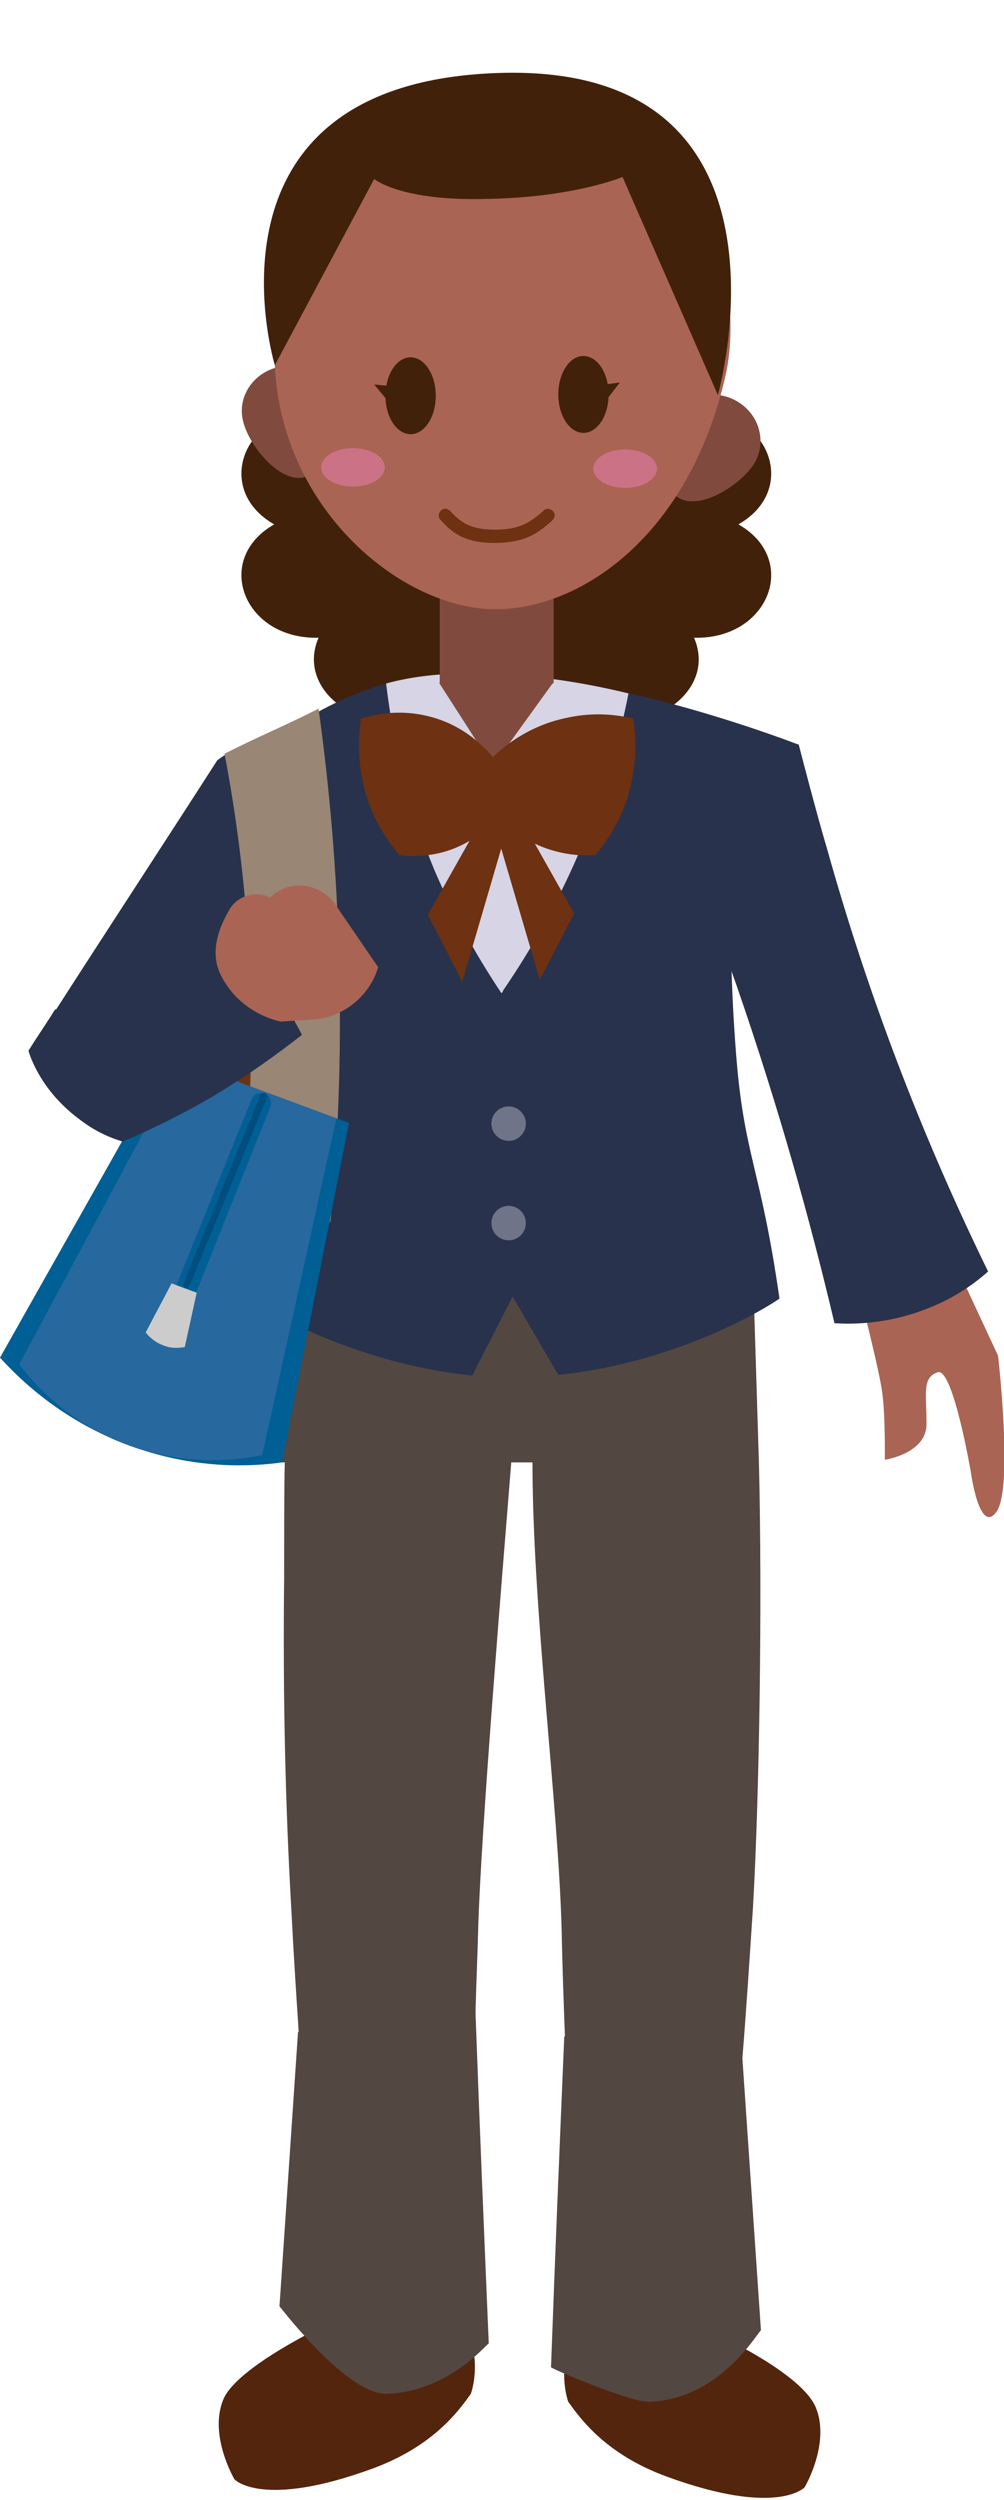 <?xml version="1.0" encoding="utf-8"?>
<!-- Generator: Adobe Illustrator 27.0.0, SVG Export Plug-In . SVG Version: 6.00 Build 0)  -->
<svg version="1.1" id="Layer_1" xmlns="http://www.w3.org/2000/svg" xmlns:xlink="http://www.w3.org/1999/xlink" x="0px" y="0px"
	 viewBox="0 0 151.6 377.1" style="enable-background:new 0 0 151.6 377.1;" xml:space="preserve">
<style type="text/css">
	.st0{fill:#42210B;}
	.st1{fill:#D6D4E5;}
	.st2{fill:#53250D;}
	.st3{fill:#534741;}
	.st4{fill:#28324C;}
	.st5{fill:#E99D8B;}
	.st6{fill:#0F173B;}
	.st7{fill:#AA6453;}
	.st8{fill:#3F4562;}
	.st9{fill:#804B3E;}
	.st10{fill:#6E3111;}
	.st11{fill:#846657;}
	.st12{fill:#CC7287;}
	.st13{fill:#998675;}
	.st14{fill:#005F94;}
	.st15{fill:#27689E;}
	.st16{fill:#CCCCCC;}
	.st17{fill:#004E7F;}
	.st18{fill:#E3856E;}
	.st19{fill:#C7B299;}
	.st20{fill:#9E005D;}
	.st21{fill:#A67C52;}
	.st22{fill:#603813;}
	.st23{fill:#D47B76;}
	.st24{fill:#736357;}
	.st25{fill:#6F7489;}
	.st26{fill:#9B6967;}
</style>
<path class="st0" d="M87.3,51.4L87.3,51.4L87.3,51.4c8.9-5.7,21.3,1.8,17.5,10.6l0,0h0c11.3-0.3,16,11.8,6.7,17.1l0,0l0,0
	c9.3,5.3,4.6,17.4-6.7,17.1l0,0l0,0c3.8,8.8-8.6,16.3-17.5,10.6l0,0l0,0c-3.2,9-18.5,9-21.7,0l0,0l0,0c-8.9,5.7-21.3-1.8-17.5-10.6
	l0,0l0,0c-11.3,0.3-16-11.8-6.7-17.1l0,0l0,0c-9.3-5.3-4.6-17.4,6.7-17.1h0l0,0c-3.8-8.8,8.6-16.3,17.5-10.6l0,0l0,0
	C68.8,42.4,84.1,42.4,87.3,51.4z"/>
<path class="st2" d="M49.6,350.5c0,0,1.9-0.3,4.7,1.1c5.5,2.8,6.5,4.9,6.5,4.9s1.5,0.7,4.6-1.7c3.1-2.3,4.2-8.6,4.2-8.6
	c0.7,1.1,1.5,5.9,1.9,8.4c0.5,2.9,0,5.3-0.4,6.5c-1.8,2.5-5.6,7.9-14.9,11.3c-16.7,6.1-20.8,1.6-20.8,1.6s-3.9-6.6-1.7-12
	C35.7,357,49.6,350.5,49.6,350.5z"/>
<path class="st2" d="M107.3,351.7c0,0-1.9-0.3-4.7,1.1c-5.5,2.8-6.5,4.9-6.5,4.9s-1.5,0.7-4.6-1.7c-3.1-2.3-4.2-8.6-4.2-8.6
	c-0.7,1.1-1.5,5.9-1.9,8.4c-0.5,2.9,0,5.3,0.4,6.5c1.8,2.5,5.6,7.9,14.9,11.3c16.7,6.1,20.8,1.6,20.8,1.6s3.9-6.6,1.7-12
	S107.3,351.7,107.3,351.7z"/>
<path class="st3" d="M114.9,351.5l-2.8-41c0.6-7.5,1.1-15.2,1.6-22.8c1-17.5,1.4-46.5,0.9-66.9l-0.9-29.1l-68.5,1.1l-2.7,27.8l0.5,0
	c-0.1,3.2-0.1,15.1-0.1,17.7c-0.2,17.8,0.2,34.4,1.1,49.9c0.3,6.1,0.7,12.2,1.1,18.3l-0.1,0l-2.8,41.4c0.9,1.1,10.5,13.5,16.3,13.2
	c9.1-0.4,14.6-7.1,15.3-7.6c-0.7-16.6-1.4-33.3-2-49.9l0,0c0.1-4.2,0.3-8.4,0.4-12.5c0.4-14.5,3.6-53.1,5-70.5l3.2,0
	c0,22.1,3.9,51.7,4.4,70.4c0.1,5.3,0.3,10.7,0.5,16.2l-0.1,0c-0.7,16.6-1.4,33.3-2,49.9c0.9,0.6,12.2,5.3,14.8,5.2
	C108.2,362,113.8,352.8,114.9,351.5z"/>
<path class="st4" d="M77.4,195.6l6.9,11.8c14.8-1.5,27.7-7.7,33.4-11.5c-2.9-20.2-5.4-21.4-6.6-37.5c-1.4-18.4-0.7-34.7,0.8-48.2
	c-6.1-2.5-11.9-4.3-17-5.6c-1.5,5.2-19.1,45.2-19.1,45.2l-17.4-46.7c-6.7,1.9-11.7,4.9-14.9,7.1c0.8,13.5,1,28.8-0.1,45.6
	c-1.1,16.8-3.3,19.6-5.9,40c5.8,4,19,10.2,33.8,11.7L77.4,195.6z"/>
<path class="st10" d="M45.2,192.8L31.4,193c1.5-11.5,2.3-25.2,1.5-40.6c-0.6-10.9-1.9-20.9-3.5-29.6c4.7-2.4,9.4-4.9,14-7.3
	c1.6,11.5,2.8,24.4,3.1,38.5C46.9,168.2,46.3,181.2,45.2,192.8z"/>
<path class="st7" d="M129.4,193.5c0,0,3.4,13.2,3.8,16.5c0.5,3.3,0.4,10.2,0.4,10.2s6.3-0.9,6.3-5.4c0-4.6-0.7-7,1.7-7.8
	c2.3-0.7,5,15.1,5,15.1s1.3,9.6,3.9,5.9c2.5-3.7,0.2-23.5,0.2-23.5l-8.1-17.4L129.4,193.5z"/>
<path class="st4" d="M73.8,102c18.7-0.6,46.7,10.3,46.7,10.3l-85.4,1.1C35.1,113.4,55.1,102.6,73.8,102z"/>
<path class="st1" d="M75.7,149.8c3.6-5.2,7.5-11.7,11-19.5c4.3-9.7,6.8-18.5,8.2-25.7c-6.6-1.6-12.3-2.4-16.7-2.7
	c-10.7-0.9-16.5,0.3-19.9,1.2c0.9,7.5,2.8,17.4,7.4,28.4C68.9,138.9,72.5,145,75.7,149.8z"/>
<polygon class="st9" points="66.3,103 74.4,115.6 83.5,103 "/>
<circle class="st25" cx="76.8" cy="169.5" r="2.6"/>
<circle class="st25" cx="76.8" cy="184.5" r="2.6"/>
<path class="st10" d="M89.9,129c-1.6,0.1-4.5,0.1-7.9-1.2c-3.4-1.3-5.7-3.4-6.8-4.6c-1,1.2-3.6,3.9-7.8,5.2c-3,0.9-5.6,0.8-7.1,0.6
	c-1.4-1.7-3.8-4.8-5.1-9.4c-1.4-4.9-1-9-0.7-11.2c1.6-0.5,5.4-1.5,10-0.4c5.6,1.3,8.8,4.9,9.9,6.2c1.6-1.5,5.3-4.7,11.1-5.9
	c4.4-1,8.1-0.4,10.1,0.1c0.4,2.2,0.7,6.3-0.6,11.1C93.7,124.1,91.3,127.3,89.9,129z"/>
<polygon class="st10" points="77,123.5 69.8,148.1 64.6,138 74.3,120.8 "/>
<polygon class="st10" points="74.3,123.3 81.5,147.8 86.7,137.8 77,120.6 "/>
<path class="st9" d="M83.6,103c-0.5,0.4-3.7,3.2-8.8,3.1c-4.9-0.1-7.9-2.6-8.4-3.1c0-10.3,0-20.5,0-30.8h17.2V103z"/>
<path class="st4" d="M149.2,191.8c-1.9,1.7-5,4-9.2,5.6c-5.8,2.3-11,2.4-14,2.2c-3.7-15.7-8.5-32.8-14.8-51
	c-4.9-14-10.2-27-15.5-38.9c8.3,0.5,24.9,2.6,24.9,2.6s2.6,10.1,4.3,15.8C131.6,152,140.1,173.2,149.2,191.8z"/>
<path class="st4" d="M48.5,115.4c-5.4-3.5-11.9-3.8-15.7-0.7c-8.1,12.6-16.3,25.1-24.4,37.7c3.8-1.2,8.3-3,13-5.8
	c5.6-3.4,9.9-7.1,12.9-10.2c2.7,4.6,5.3,9.2,8,13.8c4.5-6.9,8.9-13.8,13.4-20.6C56.8,124.7,53.9,118.9,48.5,115.4z"/>
<path class="st13" d="M49.9,184.3l-13.8,0.2c1.5-11.5,2.3-25.2,1.5-40.6c-0.6-10.9-2-21.4-3.7-30.2c4.7-2.4,9.5-4.4,14.2-6.8
	c1.6,11.5,2.8,24.4,3.1,38.5C51.6,159.7,51,172.7,49.9,184.3z"/>
<path class="st14" d="M42.6,220.6c-4.3,0.6-12.4,1.1-21.8-2.1C9.8,214.8,3,208.1,0,204.8c8.5-15.1,17.1-30.2,25.6-45.4l27.1,10
	L42.6,220.6z"/>
<path class="st15" d="M39.6,219.5c-3.8,0.8-11,1.6-19.1-1.1c-9.5-3.1-15.2-9.4-17.6-12.6c8.2-15.3,16.4-30.5,24.5-45.8l23.4,8.7
	L39.6,219.5z"/>
<path class="st4" d="M42.2,150.1c-2.7-4.6-5.3-9.2-8-13.8c-3,3.1-7.2,6.9-12.9,10.2c-4.7,2.8-9.1,4.6-13,5.8c-1.3,2.1-2.7,4.1-4,6.2
	c0.3,1.1,2.1,6.3,7.9,10.5c2.1,1.6,4.3,2.6,6.3,3.2c4.3-1.8,9-4.1,13.8-6.9c0.1-0.1,0.2-0.1,0.3-0.2c5-3,9.3-6.1,13-9
	C44.6,154.2,43.4,152.1,42.2,150.1z"/>
<path class="st7" d="M42.4,154.1l4.8-0.3c4.6-0.3,8.6-3.5,9.9-7.9l0,0l-6.5-9.5c-2.3-3.3-7-3.8-9.8-1h0h0c-2.2-1.1-5-0.3-6.2,1.9
	c-1.6,2.7-3,6.5-1.2,9.9C36.4,153.1,42.4,154.1,42.4,154.1z"/>
<path class="st14" d="M27.5,197.3c-0.2,0-0.4,0-0.6-0.1c-0.8-0.3-1.1-1.2-0.8-2L38,165.8c0.3-0.8,1.2-1.1,2-0.8
	c0.8,0.3,1.1,1.2,0.8,2l-11.8,29.5C28.7,196.9,28.1,197.3,27.5,197.3z"/>
<path class="st16" d="M27.9,203.2c-0.6,0.1-1.8,0.3-3.1-0.2c-1.5-0.5-2.4-1.5-2.8-2c1.3-2.5,2.6-4.9,3.9-7.4l3.8,1.4L27.9,203.2z"/>
<g>
	<line class="st4" x1="28.2" y1="193.8" x2="39.8" y2="165.4"/>
	<path class="st17" d="M28.2,194.3c-0.1,0-0.1,0-0.2,0c-0.3-0.1-0.4-0.4-0.3-0.7l11.6-28.4c0.1-0.3,0.4-0.4,0.7-0.3
		c0.3,0.1,0.4,0.4,0.3,0.7L28.6,194C28.6,194.2,28.4,194.3,28.2,194.3z"/>
</g>
<path class="st9" d="M113.9,69.9c-1.9,3.1-8.1,7.2-11.4,5.2c-3.3-2-2.4-9.4-0.5-12.5c1.9-3.1,6.1-4,9.4-2
	C114.7,62.6,115.8,66.7,113.9,69.9z"/>
<path class="st9" d="M50.2,60.3c0.9,3.6-0.6,10.8-4.3,11.7c-3.7,0.9-8.4-4.9-9.2-8.5c-0.9-3.6,1.5-7.2,5.2-8.1
	C45.6,54.6,49.4,56.8,50.2,60.3z"/>
<path class="st11" d="M74.5,64.5l2,2.3c0,0-0.9,0.9-2.4,0.3C72.6,66.3,74.5,64.5,74.5,64.5z"/>
<path class="st7" d="M109.6,41.7c-3.5-4.2-6.3-9-10-13c-2.5-2.6-5.1-5.2-7.5-7.8c-2.4-1.2-4.8-2.4-7.3-3.6c-2.6-0.5-5.2-1.1-7.8-1.6
	c-1-0.2-1.6-1.2-1.8-2.1c-1.3,0.1-2.6,0.2-3.9,0.4c-3.2,0.3-6.4,0.9-9.3,2.4c-2.6,1.3-5,3.1-7.2,5c-0.2,0.2-0.5,0.4-0.7,0.6
	c-0.9,1.5-1.9,3-2.4,4.8c-1.1,3.7-1.8,7.2-4.1,10.3c-1.6,2.2-3.5,4.3-5.7,6.2c-0.4,3.9-0.6,7.9-0.4,11.8
	C42.5,77,60.8,91.9,74.8,91.9c12.9,0,29.1-11,34.7-35C110.6,52.2,110.5,46.9,109.6,41.7z"/>
<ellipse class="st0" cx="62" cy="59.7" rx="3.8" ry="5.8"/>
<polygon class="st0" points="59.6,58.3 56.5,58 59.4,61.5 "/>
<ellipse class="st0" cx="88.1" cy="59.5" rx="3.8" ry="5.8"/>
<polygon class="st0" points="90.6,58.1 93.6,57.7 90.8,61.3 "/>
<path class="st10" d="M74.6,81.9c-4.6,0-6.5-1.7-8.1-3.5c-0.4-0.4-0.3-1,0.1-1.4s1-0.3,1.4,0.1c1.5,1.6,2.9,2.8,6.7,2.8
	c3.8,0,5.4-1.1,7.4-2.9c0.4-0.4,1-0.3,1.4,0.1c0.4,0.4,0.3,1-0.1,1.4C81.2,80.5,79.2,81.9,74.6,81.9z"/>
<ellipse class="st12" cx="53.3" cy="70.5" rx="4.8" ry="2.9"/>
<ellipse class="st12" cx="94.4" cy="70.7" rx="4.8" ry="2.9"/>
<path class="st0" d="M41.5,55.1l15-28.1c0,0,4,3.4,17.1,3C86.6,29.8,94,26.7,94,26.7l14.4,32.9c0,0,14.1-50-32.9-48.6
	S41.5,55.1,41.5,55.1z"/>
</svg>
